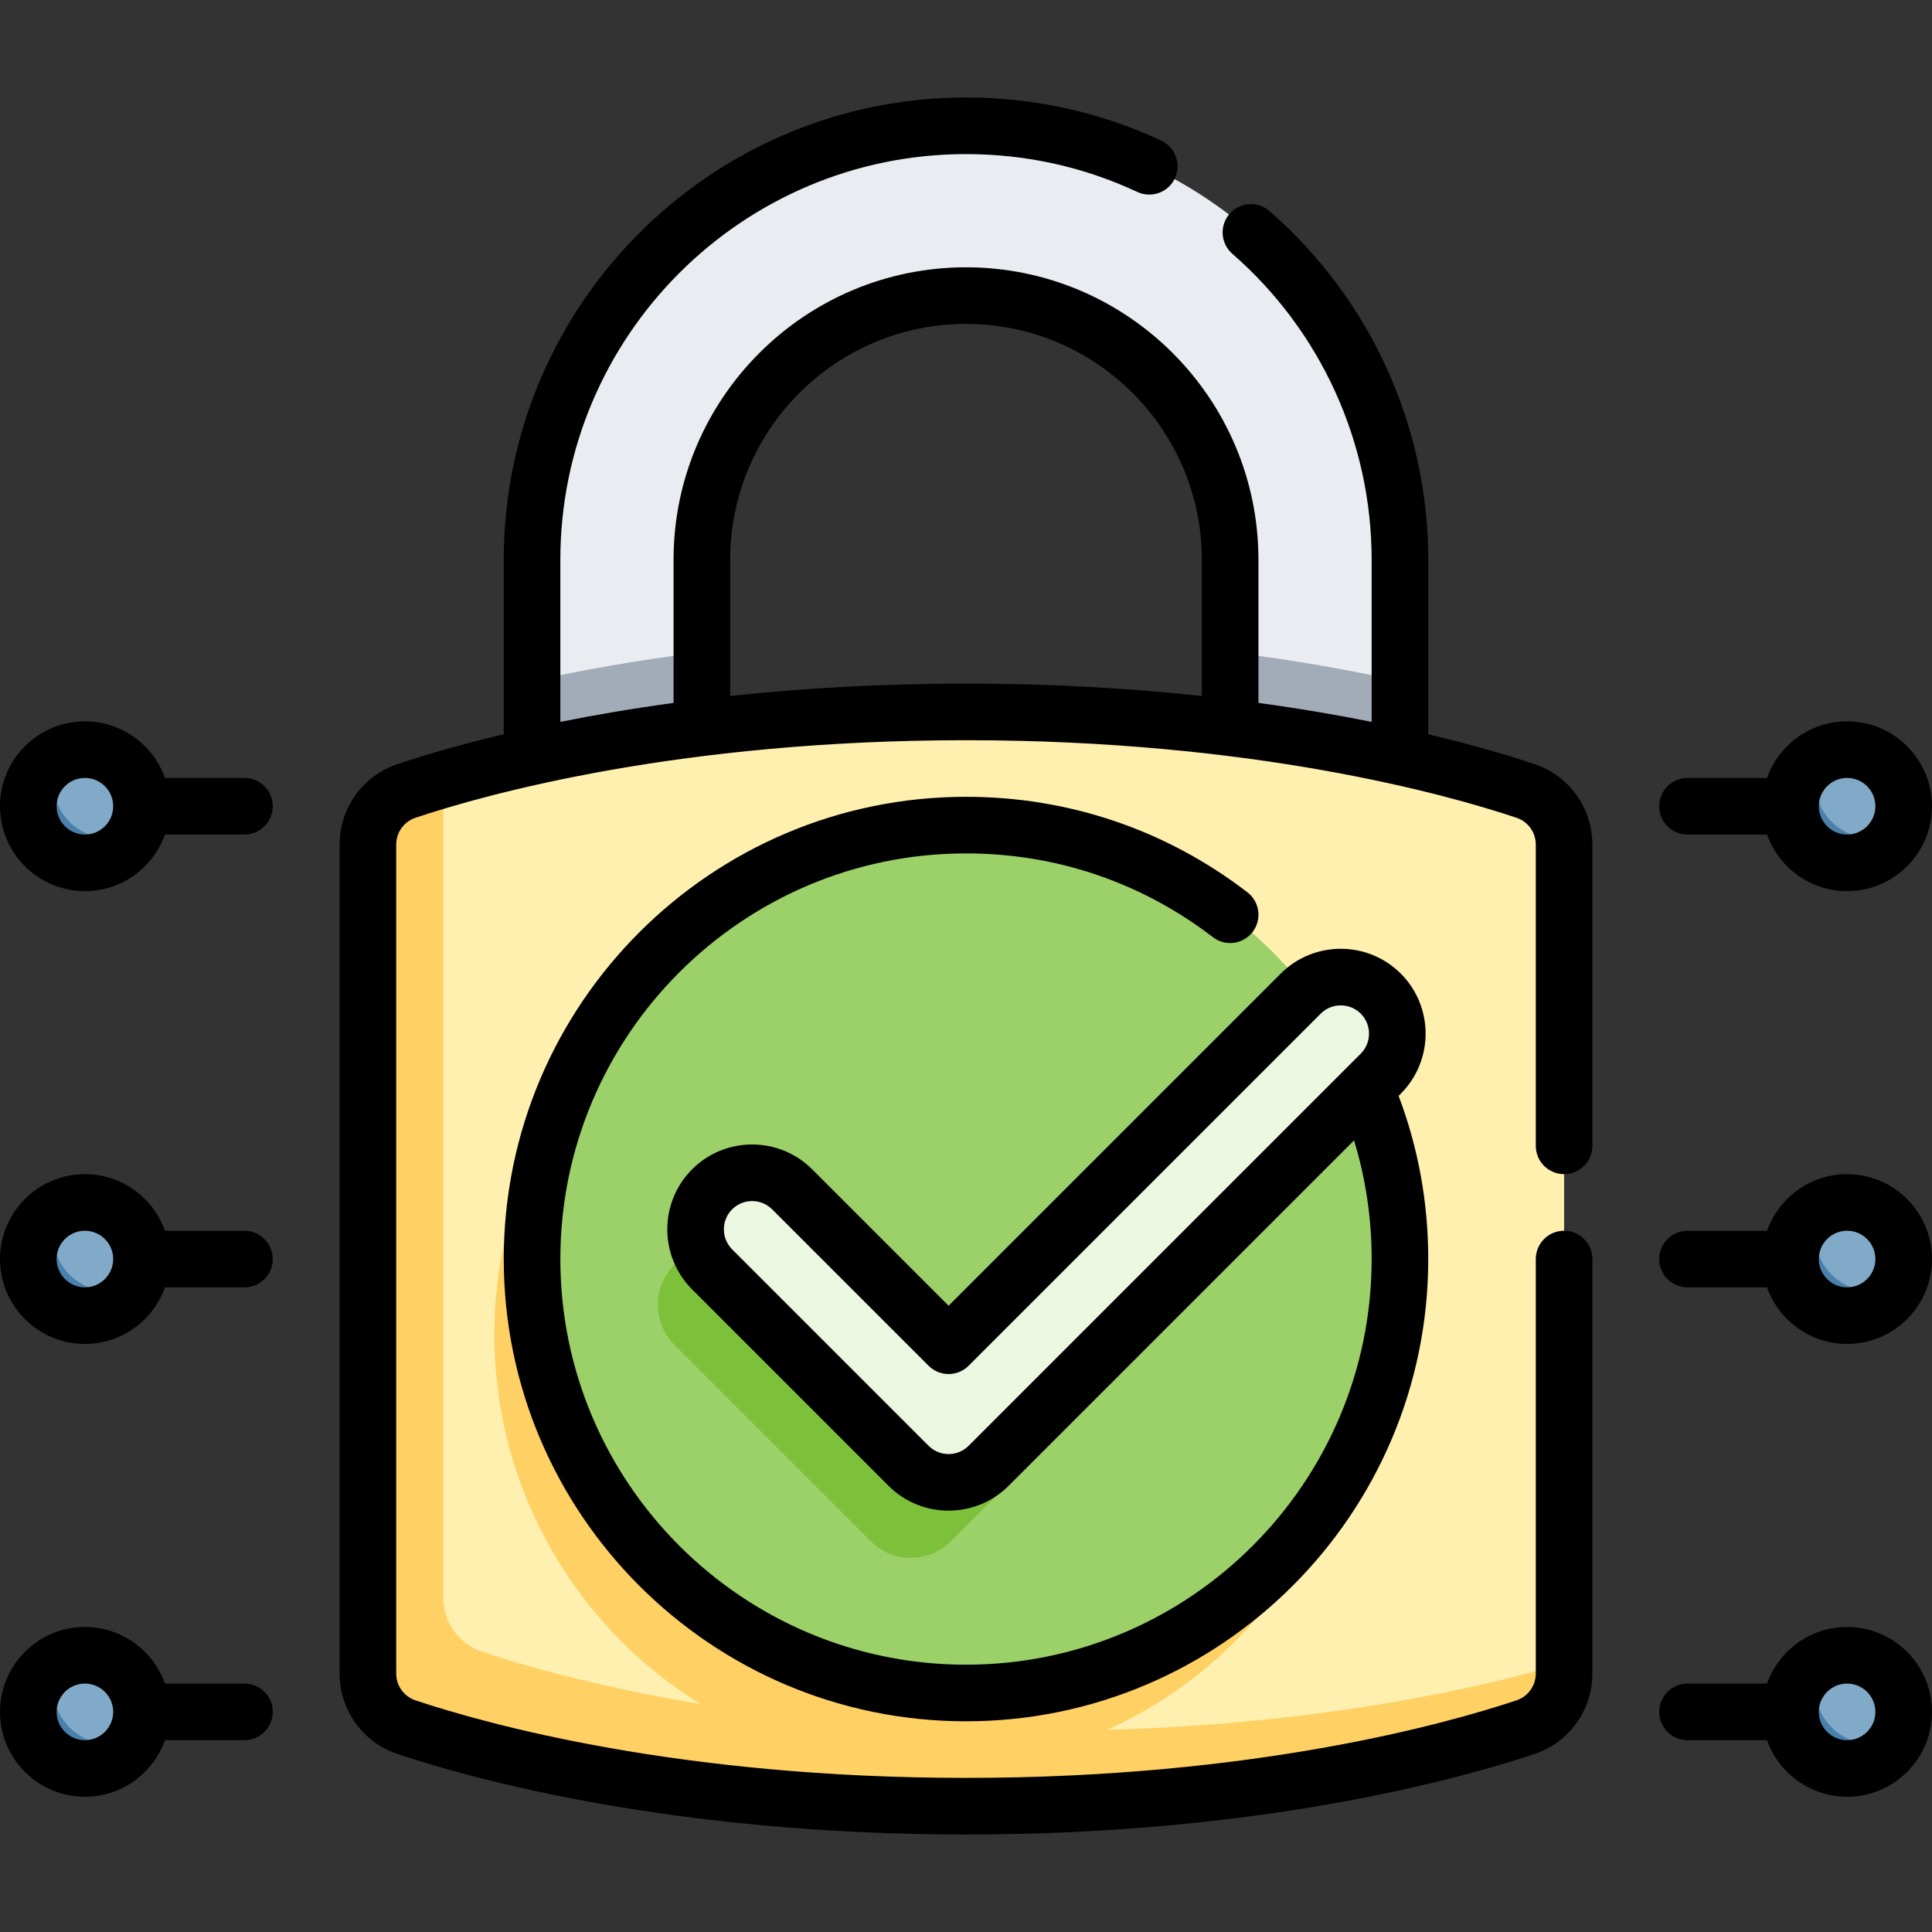 <svg id="Capa_1" enable-background="new 0 0 512 512" height="512" viewBox="0 0 512 512" width="512" xmlns="http://www.w3.org/2000/svg"><rect x="0" y="0" width="512" height="512" fill="#333333" stroke="none"/><g><g><path d="m326 172.831s0-12.286 0-24.492c0-38.66-31.34-70-70-70s-70 31.34-70 70v24.492l-45 7.685s0-11.758 0-32.178c0-63.513 51.487-115 115-115s115 51.487 115 115v32.178z" fill="#e9edf1"/><path d="m141 180.52v19.997l45-7.685s0-9.417 0-20.001c-17.471 2.151-32.514 4.903-45 7.689z" fill="#a2abb8"/><path d="m326 172.831v20.001l45 7.685s0-6.575 0-19.997c-12.486-2.786-27.529-5.538-45-7.689z" fill="#a2abb8"/><path d="m414.5 440.777v2.722c0 6.445-4.109 12.175-10.221 14.219-20.662 6.909-72.017 20.943-148.279 20.943s-127.617-14.034-148.279-20.943c-6.112-2.044-10.221-7.774-10.221-14.219v-219.675c0-6.445 4.109-12.175 10.221-14.219 2.729-.912 5.992-1.949 9.778-3.061z" fill="#ffd064"/><path d="m404.279 209.605c-20.662-6.909-72.017-20.943-148.279-20.943-66.203 0-113.622 10.574-138.5 17.884v216.953c0 6.445 4.109 12.175 10.221 14.219 20.662 6.909 72.017 20.943 148.279 20.943 66.203 0 113.622-10.574 138.5-17.884v-216.953c0-6.445-4.109-12.175-10.221-14.219z" fill="#fff0af"/><circle cx="246" cy="353.662" fill="#ffd064" r="115"/><circle cx="256" cy="333.662" fill="#9cd169" r="115"/><path d="m241.388 412.85c-3.979 0-7.793-1.581-10.606-4.394l-52.06-52.06c-5.858-5.858-5.858-15.355 0-21.213s15.355-5.857 21.213 0l41.453 41.453 93.315-93.315c5.857-5.858 15.355-5.858 21.213 0s5.858 15.355 0 21.213l-103.921 103.923c-2.813 2.813-6.629 4.393-10.607 4.393z" fill="#7dc03a"/><path d="m251.388 392.85c-3.979 0-7.793-1.581-10.606-4.394l-52.06-52.06c-5.858-5.858-5.858-15.355 0-21.213s15.355-5.857 21.213 0l41.453 41.453 93.315-93.315c5.857-5.858 15.355-5.858 21.213 0s5.858 15.355 0 21.213l-103.921 103.923c-2.813 2.813-6.629 4.393-10.607 4.393z" fill="#ebf7e0"/><path d="m15.661 200.322c-4.842 2.488-8.161 7.521-8.161 13.339 0 8.284 6.716 15 15 15 5.818 0 10.851-3.319 13.339-8.161-2.052 1.055-21.233-18.125-20.178-20.178z" fill="#4980ac"/><path d="m22.5 198.662c-2.466 0-4.787.606-6.839 1.661-1.055 2.052-1.661 4.373-1.661 6.839 0 8.284 6.716 15 15 15 2.466 0 4.787-.606 6.839-1.661 1.055-2.052 1.661-4.373 1.661-6.839 0-8.285-6.716-15-15-15z" fill="#81a9c8"/><path d="m15.661 320.322c-4.842 2.488-8.161 7.521-8.161 13.339 0 8.284 6.716 15 15 15 5.818 0 10.851-3.319 13.339-8.161-2.052 1.055-21.233-18.125-20.178-20.178z" fill="#4980ac"/><path d="m22.5 318.662c-2.466 0-4.787.606-6.839 1.661-1.055 2.052-1.661 4.373-1.661 6.839 0 8.284 6.716 15 15 15 2.466 0 4.787-.606 6.839-1.661 1.055-2.052 1.661-4.373 1.661-6.839 0-8.285-6.716-15-15-15z" fill="#81a9c8"/><path d="m15.661 440.322c-4.842 2.488-8.161 7.521-8.161 13.339 0 8.284 6.716 15 15 15 5.818 0 10.851-3.319 13.339-8.161-2.052 1.055-21.233-18.125-20.178-20.178z" fill="#4980ac"/><path d="m22.5 438.662c-2.466 0-4.787.606-6.839 1.661-1.055 2.052-1.661 4.373-1.661 6.839 0 8.284 6.716 15 15 15 2.466 0 4.787-.606 6.839-1.661 1.055-2.052 1.661-4.373 1.661-6.839 0-8.285-6.716-15-15-15z" fill="#81a9c8"/><path d="m482.661 200.322c-4.842 2.488-8.161 7.521-8.161 13.339 0 8.284 6.716 15 15 15 5.818 0 10.851-3.319 13.339-8.161-2.052 1.055-21.233-18.125-20.178-20.178z" fill="#4980ac"/><path d="m489.5 198.662c-2.466 0-4.787.606-6.839 1.661-1.055 2.052-1.661 4.373-1.661 6.839 0 8.284 6.716 15 15 15 2.466 0 4.787-.606 6.839-1.661 1.055-2.052 1.661-4.373 1.661-6.839 0-8.285-6.716-15-15-15z" fill="#81a9c8"/><path d="m482.661 320.322c-4.842 2.488-8.161 7.521-8.161 13.339 0 8.284 6.716 15 15 15 5.818 0 10.851-3.319 13.339-8.161-2.052 1.055-21.233-18.125-20.178-20.178z" fill="#4980ac"/><path d="m489.5 318.662c-2.466 0-4.787.606-6.839 1.661-1.055 2.052-1.661 4.373-1.661 6.839 0 8.284 6.716 15 15 15 2.466 0 4.787-.606 6.839-1.661 1.055-2.052 1.661-4.373 1.661-6.839 0-8.285-6.716-15-15-15z" fill="#81a9c8"/><path d="m482.661 440.322c-4.842 2.488-8.161 7.521-8.161 13.339 0 8.284 6.716 15 15 15 5.818 0 10.851-3.319 13.339-8.161-2.052 1.055-21.233-18.125-20.178-20.178z" fill="#4980ac"/><path d="m489.5 438.662c-2.466 0-4.787.606-6.839 1.661-1.055 2.052-1.661 4.373-1.661 6.839 0 8.284 6.716 15 15 15 2.466 0 4.787-.606 6.839-1.661 1.055-2.052 1.661-4.373 1.661-6.839 0-8.285-6.716-15-15-15z" fill="#81a9c8"/></g><g><path d="m256 486.162c-78.403 0-131.478-14.917-150.657-21.331-9.177-3.069-15.343-11.642-15.343-21.332v-219.675c0-9.69 6.166-18.263 15.343-21.332 6.076-2.032 15.552-4.917 28.157-7.91v-46.244c0-67.547 54.953-122.5 122.5-122.5 18.078 0 35.489 3.848 51.75 11.438 3.753 1.752 5.376 6.215 3.625 9.968-1.752 3.753-6.214 5.375-9.968 3.625-14.26-6.656-29.538-10.03-45.407-10.03-59.276 0-107.5 48.224-107.5 107.5v42.966c8.923-1.788 18.947-3.518 30-5.026v-37.94c0-42.733 34.766-77.5 77.5-77.5s77.5 34.767 77.5 77.5v37.94c11.053 1.508 21.077 3.238 30 5.026v-42.966c0-31.09-13.456-60.644-36.918-81.085-3.123-2.721-3.449-7.458-.728-10.582s7.459-3.449 10.582-.728c26.732 23.291 42.064 56.967 42.064 92.395v46.244c12.605 2.994 22.082 5.878 28.157 7.91 9.177 3.069 15.343 11.642 15.343 21.332v79.837c0 4.142-3.358 7.5-7.5 7.5s-7.5-3.358-7.5-7.5v-79.837c0-3.23-2.049-6.086-5.1-7.106-18.483-6.181-69.701-20.556-145.9-20.556s-127.417 14.375-145.9 20.556c-3.05 1.02-5.1 3.876-5.1 7.106v219.675c0 3.23 2.049 6.086 5.1 7.106 18.483 6.181 69.701 20.556 145.9 20.556s127.417-14.375 145.9-20.556c3.05-1.02 5.1-3.876 5.1-7.106v-109.838c0-4.142 3.358-7.5 7.5-7.5s7.5 3.358 7.5 7.5v109.837c0 9.69-6.166 18.263-15.343 21.332-19.179 6.414-72.254 21.331-150.657 21.331zm0-400.324c-34.462 0-62.5 28.038-62.5 62.5v36.11c18.488-1.992 39.392-3.287 62.5-3.287s44.012 1.295 62.5 3.287v-36.11c0-34.462-28.038-62.5-62.5-62.5zm233.5 390.324c-9.778 0-18.12-6.27-21.215-15h-21.075c-4.142 0-7.5-3.358-7.5-7.5s3.358-7.5 7.5-7.5h21.075c3.095-8.73 11.437-15 21.215-15 12.407 0 22.5 10.093 22.5 22.5s-10.093 22.5-22.5 22.5zm0-30c-4.136 0-7.5 3.364-7.5 7.5s3.364 7.5 7.5 7.5 7.5-3.364 7.5-7.5-3.364-7.5-7.5-7.5zm-467 30c-12.407 0-22.5-10.093-22.5-22.5s10.093-22.5 22.5-22.5c9.778 0 18.12 6.27 21.215 15h21.075c4.142 0 7.5 3.358 7.5 7.5s-3.358 7.5-7.5 7.5h-21.075c-3.095 8.73-11.437 15-21.215 15zm0-30c-4.136 0-7.5 3.364-7.5 7.5s3.364 7.5 7.5 7.5 7.5-3.364 7.5-7.5-3.364-7.5-7.5-7.5zm467-90c-9.778 0-18.12-6.27-21.215-15h-21.075c-4.142 0-7.5-3.358-7.5-7.5s3.358-7.5 7.5-7.5h21.075c3.095-8.73 11.437-15 21.215-15 12.407 0 22.5 10.093 22.5 22.5s-10.093 22.5-22.5 22.5zm-118.854-65.75c5.215 13.797 7.854 28.321 7.854 43.25 0 67.547-54.953 122.5-122.5 122.5s-122.5-54.953-122.5-122.5 54.953-122.5 122.5-122.5c27.239 0 53.027 8.751 74.575 25.308 3.284 2.524 3.901 7.232 1.377 10.517-2.523 3.285-7.232 3.902-10.517 1.378-18.903-14.525-41.53-22.202-65.435-22.202-59.276 0-107.5 48.224-107.5 107.5s48.224 107.5 107.5 107.5 107.5-48.224 107.5-107.5c0-10.776-1.565-21.309-4.664-31.44l-91.538 91.538c-8.773 8.773-23.047 8.773-31.82 0l-52.059-52.06c-8.773-8.773-8.772-23.046-.001-31.819.001-.001 0 0 .001-.001 8.772-8.772 23.046-8.772 31.819.001l36.15 36.15 88.012-88.012c8.773-8.773 23.045-8.772 31.82.001 8.773 8.771 8.772 23.046 0 31.819zm-176.62 30.074c-2.924 2.924-2.924 7.682 0 10.607l52.059 52.06c2.924 2.924 7.682 2.924 10.607 0l103.922-103.922c2.924-2.924 2.924-7.682 0-10.606s-7.682-2.924-10.605-.001c0 0 0 0-.001.001l-93.316 93.315c-2.929 2.929-7.678 2.929-10.607 0l-41.453-41.453c-2.924-2.925-7.682-2.925-10.606-.001zm295.474 5.676c-4.136 0-7.5 3.364-7.5 7.5s3.364 7.5 7.5 7.5 7.5-3.364 7.5-7.5-3.364-7.5-7.5-7.5zm-467 30c-12.407 0-22.5-10.093-22.5-22.5s10.093-22.5 22.5-22.5c9.778 0 18.12 6.27 21.215 15h21.075c4.142 0 7.5 3.358 7.5 7.5s-3.358 7.5-7.5 7.5h-21.075c-3.095 8.73-11.437 15-21.215 15zm0-30c-4.136 0-7.5 3.364-7.5 7.5s3.364 7.5 7.5 7.5 7.5-3.364 7.5-7.5-3.364-7.5-7.5-7.5zm467-90c-9.778 0-18.12-6.27-21.215-15h-21.075c-4.142 0-7.5-3.358-7.5-7.5s3.358-7.5 7.5-7.5h21.075c3.095-8.73 11.437-15 21.215-15 12.407 0 22.5 10.093 22.5 22.5s-10.093 22.5-22.5 22.5zm0-30c-4.136 0-7.5 3.364-7.5 7.5s3.364 7.5 7.5 7.5 7.5-3.364 7.5-7.5-3.364-7.5-7.5-7.5zm-467 30c-12.407 0-22.5-10.093-22.5-22.5s10.093-22.5 22.5-22.5c9.778 0 18.12 6.27 21.215 15h21.075c4.142 0 7.5 3.358 7.5 7.5s-3.358 7.5-7.5 7.5h-21.075c-3.095 8.73-11.437 15-21.215 15zm0-30c-4.136 0-7.5 3.364-7.5 7.5s3.364 7.5 7.5 7.5 7.5-3.364 7.5-7.5-3.364-7.5-7.5-7.5z"/></g></g></svg>